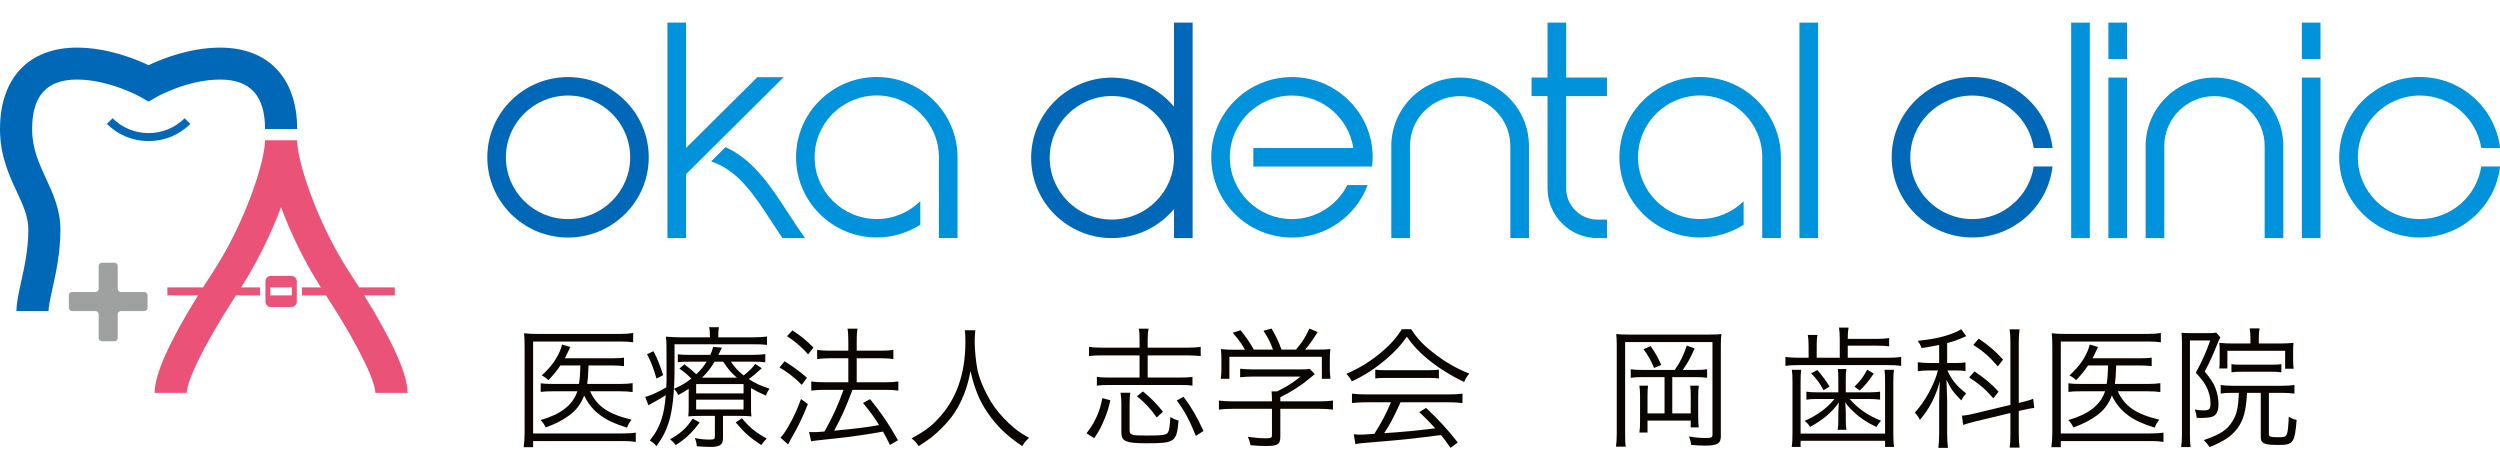 <svg width="280" height="52" viewBox="0 0 280 52" fill="none" xmlns="http://www.w3.org/2000/svg">
<g clip-path="url(#clip0_8728_1718)">
<path d="M171.244 26.667H169.158V16.351C169.158 13.27 166.634 10.762 163.535 10.762C160.437 10.762 157.913 13.27 157.913 16.351V26.667H155.827V16.351C155.827 12.126 159.286 8.688 163.535 8.688C167.785 8.688 171.244 12.126 171.244 16.351V26.667Z" fill="#0092DB"/>
<path d="M140.374 18.652H153.671C153.712 18.314 153.74 17.969 153.74 17.618C153.74 12.663 149.684 8.632 144.7 8.632C139.716 8.632 135.66 12.663 135.66 17.618C135.66 22.573 139.716 26.604 144.7 26.604C148.582 26.604 151.896 24.151 153.171 20.726H150.905C149.754 22.979 147.411 24.537 144.7 24.537C140.866 24.537 137.74 21.436 137.74 17.618C137.74 13.8 140.859 10.699 144.7 10.699C148.18 10.699 151.064 13.256 151.57 16.577H140.374V18.652Z" fill="#0092DB"/>
<path d="M131.487 2.533V11.947C129.83 9.962 127.327 8.694 124.527 8.694C119.542 8.694 115.487 12.725 115.487 17.68C115.487 22.635 119.542 26.666 124.527 26.666C127.32 26.666 129.823 25.398 131.487 23.414V26.666H133.573V2.533H131.487ZM124.527 24.592C120.693 24.592 117.567 21.491 117.567 17.673C117.567 13.855 120.686 10.754 124.527 10.754C128.367 10.754 131.487 13.855 131.487 17.673C131.487 21.491 128.367 24.592 124.527 24.592Z" fill="#0068B7"/>
<path d="M203.626 2.533H201.539V26.666H203.626V2.533Z" fill="#0092DB"/>
<path d="M190.412 8.625C185.428 8.625 181.372 12.656 181.372 17.611C181.372 22.566 185.428 26.597 190.412 26.597C192.207 26.597 193.878 26.067 195.285 25.171V22.538C194.031 23.765 192.311 24.53 190.412 24.53C186.578 24.53 183.459 21.429 183.459 17.611C183.459 13.793 186.578 10.692 190.412 10.692C194.246 10.692 197.372 13.793 197.372 17.611V26.659H199.459V17.611C199.459 12.656 195.403 8.625 190.419 8.625H190.412Z" fill="#0092DB"/>
<path d="M179.979 10.761V8.687H175.411V2.533H173.324V8.687H171.536V10.761H173.324V21.105C173.324 24.172 175.834 26.666 178.919 26.666H179.979V24.592H178.919C176.985 24.592 175.411 23.028 175.411 21.105V10.761H179.979Z" fill="#0092DB"/>
<path d="M255.73 26.667H253.643V16.351C253.643 13.27 251.12 10.762 248.021 10.762C244.922 10.762 242.399 13.27 242.399 16.351V26.667H240.312V16.351C240.312 12.126 243.771 8.688 248.021 8.688C252.27 8.688 255.73 12.126 255.73 16.351V26.667Z" fill="#0092DB"/>
<path d="M234.059 2.533H231.973V26.666H234.059V2.533Z" fill="#0092DB"/>
<path d="M277.9 18.652C277.394 21.973 274.51 24.537 271.03 24.537C267.196 24.537 264.076 21.436 264.076 17.618C264.076 13.8 267.196 10.699 271.03 10.699C274.51 10.699 277.394 13.256 277.9 16.578H280.007C279.487 12.112 275.667 8.625 271.03 8.625C266.045 8.625 261.99 12.656 261.99 17.611C261.99 22.566 266.045 26.597 271.03 26.597C275.66 26.597 279.487 23.117 280.007 18.645H277.9V18.652Z" fill="#0092DB"/>
<path d="M227.779 18.652C227.272 21.973 224.389 24.537 220.909 24.537C217.075 24.537 213.955 21.436 213.955 17.618C213.955 13.8 217.075 10.699 220.909 10.699C224.389 10.699 227.272 13.256 227.779 16.578H229.886C229.366 12.112 225.546 8.625 220.909 8.625C215.924 8.625 211.869 12.656 211.869 17.611C211.869 22.566 215.924 26.597 220.909 26.597C225.539 26.597 229.366 23.117 229.886 18.645H227.779V18.652Z" fill="#0068B7"/>
<path d="M238.225 26.666H236.139V8.687H238.225V26.666ZM238.225 2.533H236.139V6.613H238.225V2.533Z" fill="#0092DB"/>
<path d="M259.896 26.666H257.81V8.687H259.896V26.666ZM259.896 2.533H257.81V6.613H259.896V2.533Z" fill="#0092DB"/>
<path d="M63.619 26.604C58.635 26.604 54.579 22.573 54.579 17.618C54.579 12.663 58.635 8.632 63.619 8.632C68.603 8.632 72.659 12.663 72.659 17.618C72.659 22.573 68.603 26.604 63.619 26.604ZM63.619 10.699C59.785 10.699 56.659 13.8 56.659 17.618C56.659 21.436 59.778 24.537 63.619 24.537C67.46 24.537 70.579 21.436 70.579 17.618C70.579 13.8 67.46 10.699 63.619 10.699Z" fill="#0068B7"/>
<path d="M98.197 8.625C93.213 8.625 89.157 12.656 89.157 17.611C89.157 22.566 93.213 26.597 98.197 26.597C99.993 26.597 101.663 26.067 103.071 25.171V22.538C101.816 23.765 100.097 24.53 98.197 24.53C94.364 24.53 91.237 21.429 91.237 17.611C91.237 13.793 94.356 10.692 98.197 10.692C102.038 10.692 105.157 13.793 105.157 17.611V26.659H107.244V17.611C107.244 12.656 103.188 8.625 98.204 8.625H98.197Z" fill="#0092DB"/>
<path d="M88.27 23.855C86.295 20.816 84.388 17.908 81.255 16.475L79.647 18.073C82.683 19.1 84.437 21.774 86.523 24.985C86.877 25.53 87.244 26.095 87.633 26.667H90.163C89.497 25.736 88.874 24.785 88.27 23.855Z" fill="#0092DB"/>
<path d="M87.764 8.646H84.818L76.832 16.578V2.533H74.752V26.666H76.832V19.506L87.764 8.646Z" fill="#0092DB"/>
<path d="M5.442 34.841H1.844C1.844 33.938 2.08 32.857 2.357 31.609C2.724 29.955 3.175 27.902 3.175 25.731C3.175 24.256 2.579 22.968 1.879 21.472C0.998 19.577 0 17.42 0 14.457C0 8.744 3.224 5.333 8.617 5.333C12.028 5.333 15.154 6.594 16.638 7.304C18.121 6.594 21.248 5.333 24.659 5.333C30.059 5.333 33.282 8.744 33.282 14.457H29.685C29.685 10.729 28.042 8.91 24.659 8.91C20.977 8.91 17.567 10.839 17.539 10.86L16.638 11.377L15.737 10.86C15.737 10.86 12.263 8.91 8.617 8.91C5.241 8.91 3.598 10.722 3.598 14.457C3.598 16.642 4.354 18.261 5.144 19.977C5.941 21.7 6.766 23.478 6.766 25.731C6.766 28.288 6.267 30.548 5.865 32.374C5.643 33.373 5.435 34.324 5.435 34.841H5.442Z" fill="#0068B7"/>
<path d="M16.645 15.801C14.877 15.801 13.22 15.119 11.972 13.878L12.61 13.244C13.691 14.319 15.12 14.905 16.645 14.905C18.17 14.905 19.605 14.312 20.679 13.244L21.317 13.878C20.069 15.119 18.412 15.801 16.645 15.801Z" fill="#0068B7"/>
<path d="M45.65 43.999C45.65 41.953 44.014 38.28 40.79 33.084H44.222V32.188H40.228C39.875 31.63 39.514 31.065 39.126 30.479C35.563 25.049 33.282 18.109 33.282 15.711H29.684C29.684 18.102 27.41 25.049 23.84 30.479C23.452 31.065 23.092 31.63 22.738 32.188H18.745V33.084H22.177C18.953 38.28 17.317 41.946 17.317 43.999H20.915C20.915 42.876 22.378 39.348 26.426 33.084H29.123V32.188H27.002C28.839 29.342 30.378 26.131 31.473 23.202C32.568 26.131 34.107 29.342 35.944 32.188H33.823V33.084H36.52C40.575 39.348 42.038 42.876 42.038 43.999H45.636H45.65Z" fill="#EA5277"/>
<path d="M32.638 30.899H30.336C30.003 30.899 29.733 31.168 29.733 31.499V33.787C29.733 34.118 30.003 34.386 30.336 34.386H32.638C32.97 34.386 33.241 34.118 33.241 33.787V31.499C33.241 31.168 32.97 30.899 32.638 30.899ZM32.686 33.084H30.281V32.188H32.686V33.084Z" fill="#EA5277"/>
<path d="M16.527 33.07C16.527 32.87 16.361 32.705 16.166 32.705H13.546C13.345 32.705 13.186 32.54 13.186 32.347V29.79C13.186 29.59 13.019 29.425 12.825 29.425H11.411C11.21 29.425 11.05 29.59 11.05 29.79V32.347C11.05 32.547 10.884 32.705 10.69 32.705H8.069C7.868 32.705 7.709 32.87 7.709 33.07V34.476C7.709 34.676 7.875 34.841 8.069 34.841H10.69C10.891 34.841 11.05 35.007 11.05 35.2V37.86C11.05 38.059 11.217 38.225 11.411 38.225H12.825C13.026 38.225 13.186 38.059 13.186 37.86V35.2C13.186 35 13.352 34.841 13.546 34.841H16.166C16.368 34.841 16.527 34.676 16.527 34.476V33.07Z" fill="#9FA0A0"/>
<path d="M252.048 38.469V37.882C252.048 37.457 252.019 37.09 251.96 36.782H253.075C253.016 37.046 252.987 37.369 252.987 37.897V38.469H255.466C255.994 38.469 256.478 38.44 256.874 38.396C256.844 38.704 256.83 38.85 256.83 39.334V40.302C256.83 40.728 256.844 40.962 256.888 41.3H255.935V39.29H249.467V41.27H248.558C248.602 40.889 248.602 40.742 248.602 40.273V39.32C248.602 38.88 248.602 38.792 248.558 38.396C249.071 38.454 249.511 38.469 250.112 38.469H252.048ZM250.758 43.998H250.054C249.482 43.998 249.13 44.013 248.719 44.086V43.118C249.1 43.177 249.526 43.206 250.068 43.206H255.583C256.184 43.206 256.595 43.177 256.976 43.118V44.086C256.566 44.028 256.155 43.998 255.583 43.998H254.116V48.604C254.116 48.912 254.292 48.97 255.187 48.97C256.214 48.97 256.214 48.97 256.346 46.668C256.698 46.888 256.844 46.946 257.226 47.034C257.006 49.616 256.844 49.836 255.172 49.836C254.498 49.836 254.087 49.806 253.808 49.733C253.354 49.616 253.207 49.425 253.207 48.926V43.998H251.667C251.55 46.066 251.286 47.005 250.596 47.973C249.951 48.838 249.071 49.44 247.472 50.07C247.252 49.748 247.047 49.498 246.812 49.293C248.675 48.662 249.452 48.149 250.054 47.152C250.523 46.389 250.684 45.656 250.758 43.998ZM244.378 48.706V38.381C244.378 37.985 244.363 37.633 244.334 37.266C244.554 37.296 244.876 37.31 245.316 37.31H247.326C247.795 37.31 248 37.296 248.22 37.252L248.675 37.78C248.631 37.868 248.543 38.044 248.455 38.249C247.912 39.628 247.502 40.522 246.93 41.622C247.634 42.473 247.912 42.898 248.147 43.514C248.352 44.057 248.47 44.673 248.47 45.274C248.47 46.11 248.22 46.55 247.692 46.697C247.414 46.77 247.003 46.814 246.548 46.814C246.416 46.814 246.299 46.814 246.035 46.8C245.991 46.389 245.932 46.169 245.815 45.861C246.182 45.934 246.46 45.964 246.768 45.964C247.443 45.964 247.575 45.832 247.575 45.186C247.575 44.512 247.399 43.822 247.047 43.192C246.827 42.781 246.519 42.385 245.932 41.74C246.651 40.42 247.076 39.466 247.546 38.132H245.272V48.706C245.272 49.293 245.287 49.645 245.346 50.07H244.29C244.348 49.674 244.378 49.249 244.378 48.706ZM249.922 41.696V40.786C250.274 40.83 250.508 40.845 251.036 40.845H254.424C254.938 40.845 255.158 40.83 255.51 40.786V41.696C255.128 41.652 254.835 41.637 254.424 41.637H251.022C250.611 41.637 250.259 41.652 249.922 41.696Z" fill="#0A0500"/>
<path d="M240.491 43.823H237.191C237.968 45.509 239.215 46.375 241.84 47.005C241.62 47.269 241.459 47.533 241.327 47.9C239.831 47.416 239.112 47.079 238.335 46.507C237.558 45.935 236.986 45.245 236.531 44.307C236.15 45.275 235.636 45.949 234.859 46.521C234.082 47.093 233.29 47.489 232.219 47.871C232.058 47.533 231.896 47.299 231.647 47.049C233.935 46.389 235.255 45.363 235.768 43.823H233.158C232.439 43.823 232.058 43.837 231.662 43.896V42.928C232.058 42.987 232.395 43.001 233.172 43.001H235.944C236.047 42.341 236.076 41.989 236.106 40.933H233.862C233.422 41.593 233.172 41.887 232.527 42.576C232.292 42.356 232.116 42.224 231.779 42.048C232.806 41.095 233.378 40.317 233.818 39.305C233.92 39.056 233.979 38.865 234.052 38.587L234.976 38.865C234.874 39.085 234.874 39.085 234.639 39.569C234.58 39.716 234.492 39.877 234.36 40.127H239.552C240.286 40.127 240.652 40.112 240.99 40.053V41.007C240.564 40.948 240.124 40.933 239.567 40.933H237.015C236.956 42.327 236.956 42.327 236.868 43.001H240.52C241.195 43.001 241.562 42.972 241.958 42.913V43.911C241.562 43.852 241.136 43.823 240.491 43.823ZM242.31 48.457V49.499C241.87 49.425 241.503 49.396 240.872 49.396H230.811V50.085H229.755C229.814 49.601 229.858 49.073 229.858 48.487V38.836C229.858 38.235 229.843 37.809 229.799 37.325C230.239 37.384 230.635 37.399 231.339 37.399H240.579C241.151 37.399 241.532 37.369 242.016 37.296V38.337C241.576 38.279 241.166 38.249 240.594 38.249H230.811V48.545H240.872C241.474 48.545 241.87 48.516 242.31 48.457Z" fill="#0A0500"/>
<path d="M217.186 40.655V38.631C216.423 38.792 216.071 38.851 215.22 38.983C215.088 38.631 215.015 38.499 214.795 38.176C216.658 37.971 217.787 37.722 218.975 37.223C219.268 37.106 219.488 36.974 219.65 36.871L220.222 37.648C219.298 38.059 218.902 38.206 218.08 38.426V40.655H219.107C219.576 40.655 219.84 40.64 220.134 40.582V41.564C219.826 41.506 219.518 41.491 219.092 41.491H218.11C218.579 42.547 219.151 43.236 220.207 44.058C219.972 44.322 219.87 44.468 219.664 44.85C218.784 43.955 218.462 43.515 218.007 42.532C218.022 42.738 218.036 43.486 218.08 44.791V48.458C218.08 49.206 218.11 49.631 218.168 50.159H217.098C217.156 49.646 217.186 49.147 217.186 48.458V45.07C217.186 44.512 217.215 43.676 217.259 42.723C216.775 44.468 216.115 45.73 215.03 47.035C214.839 46.654 214.736 46.507 214.458 46.214C215.602 44.967 216.614 43.134 217.054 41.491H216.1C215.572 41.491 215.191 41.52 214.795 41.579V40.567C215.191 40.626 215.543 40.655 216.115 40.655H217.186ZM225.164 46.258L221.248 47.196C220.706 47.328 220.222 47.475 219.87 47.592L219.738 46.551C220.075 46.536 220.544 46.463 221.131 46.316L225.164 45.348V38.426C225.164 37.648 225.135 37.252 225.076 36.886H226.191C226.132 37.326 226.103 37.736 226.103 38.411V45.128L226.338 45.07C227.012 44.908 227.379 44.806 227.716 44.659L227.834 45.686C227.438 45.73 226.968 45.818 226.44 45.95L226.103 46.038V48.531C226.103 49.25 226.132 49.734 226.191 50.13H225.076C225.15 49.734 225.164 49.352 225.164 48.516V46.258ZM221.014 38.631L221.615 37.927C222.818 38.748 223.536 39.379 224.343 40.274L223.756 41.036C222.832 39.966 222.158 39.364 221.014 38.631ZM220.544 42.268L221.146 41.594C222.436 42.488 222.979 42.943 223.844 43.867L223.258 44.615C222.348 43.588 221.806 43.104 220.544 42.268Z" fill="#0A0500"/>
<path d="M206.053 40.068V37.941C206.053 37.413 206.024 37.046 205.965 36.694H207.036C206.977 37.032 206.948 37.369 206.948 37.956H210.145C210.732 37.956 211.201 37.926 211.583 37.868V38.792C211.216 38.733 210.82 38.718 210.145 38.718H206.948V40.068H211.451C212.125 40.068 212.507 40.038 212.932 39.98V40.977C212.507 40.918 212.096 40.889 211.451 40.889H201.521C200.832 40.889 200.407 40.918 199.967 40.977V39.98C200.421 40.038 200.817 40.068 201.536 40.068H202.563V38.733C202.563 38.22 202.533 37.897 202.475 37.516H203.56C203.487 37.882 203.472 38.19 203.472 38.748V40.068H206.053ZM205.452 44.688H203.501C203.017 44.688 202.695 44.702 202.313 44.761V43.866C202.651 43.925 202.988 43.94 203.516 43.94H205.892V42.444C205.892 41.93 205.877 41.608 205.833 41.329H206.787C206.743 41.608 206.728 41.93 206.728 42.444V43.94H209.353C209.867 43.94 210.263 43.91 210.571 43.866V44.761C210.204 44.717 209.852 44.688 209.383 44.688H207.168C208.048 45.729 209.295 46.594 210.688 47.122C210.439 47.372 210.307 47.562 210.16 47.826C208.972 47.24 208.356 46.829 207.608 46.125C207.168 45.714 206.933 45.465 206.669 45.054C206.713 45.744 206.728 46.022 206.728 46.272V47.02C206.728 47.518 206.743 47.797 206.801 48.134H205.819C205.877 47.797 205.892 47.504 205.892 47.02V46.286C205.892 45.964 205.907 45.788 205.951 45.069C205.261 46.11 204.073 47.108 202.724 47.812C202.548 47.518 202.401 47.372 202.123 47.137C203.531 46.521 204.704 45.656 205.452 44.688ZM204.909 43.294L204.235 43.705C203.824 42.928 203.457 42.414 202.841 41.813L203.545 41.446C204.132 42.121 204.499 42.634 204.909 43.294ZM209.133 41.402L209.852 41.842C209.309 42.664 208.972 43.074 208.297 43.734L207.696 43.309C208.356 42.664 208.708 42.194 209.133 41.402ZM200.685 41.417H201.727C201.683 41.798 201.668 42.209 201.668 42.869V48.56H211.128V42.869C211.128 42.253 211.113 41.813 211.069 41.417H212.125C212.067 41.784 212.052 42.165 212.052 42.884V48.325C212.052 49.19 212.067 49.572 212.14 50.056H211.128V49.366H201.668V50.056H200.671C200.744 49.557 200.759 49.161 200.759 48.325V42.884C200.759 42.18 200.744 41.798 200.685 41.417Z" fill="#0A0500"/>
<path d="M183.98 41.432H187.573C188.189 40.552 188.556 39.818 188.922 38.704L189.802 39.026C189.348 40.053 189.01 40.684 188.468 41.432H189.89C190.506 41.432 190.844 41.417 191.196 41.358V42.312C190.829 42.253 190.448 42.238 189.89 42.238H187.294V46.301H189.362V44.35C189.362 43.852 189.348 43.529 189.304 43.192H190.272C190.213 43.573 190.198 43.896 190.198 44.409V46.609C190.198 47.166 190.213 47.504 190.257 47.87H189.362V47.108H184.522V48.442H183.613C183.672 48.046 183.686 47.694 183.686 46.99V44.409C183.686 43.925 183.672 43.602 183.613 43.192H184.581C184.537 43.529 184.522 43.822 184.522 44.365V46.301H186.429V42.238H183.98C183.393 42.238 183.026 42.253 182.645 42.312V41.358C183.026 41.417 183.364 41.432 183.98 41.432ZM181.076 48.574V38.704C181.076 38.176 181.061 37.809 181.017 37.413C181.428 37.457 181.765 37.472 182.44 37.472H191.474C192.12 37.472 192.442 37.457 192.794 37.413C192.75 37.809 192.736 38.161 192.736 38.748V48.868C192.736 49.674 192.34 49.909 190.976 49.909C190.36 49.909 189.905 49.88 189.406 49.821C189.362 49.454 189.318 49.278 189.172 48.882C189.773 49 190.462 49.058 191.108 49.058C191.636 49.058 191.797 48.985 191.797 48.706V38.308H182.014V48.589C182.014 49.322 182.029 49.689 182.088 50.026H180.988C181.046 49.601 181.076 49.176 181.076 48.574ZM184.068 39.114L184.874 38.762C185.49 39.686 185.652 39.965 186.062 40.874L185.256 41.212C184.889 40.332 184.581 39.789 184.068 39.114Z" fill="#0A0500"/>
<path d="M155.79 45.055H153.092C152.373 45.055 151.86 45.084 151.42 45.143V44.087C151.874 44.146 152.358 44.175 153.092 44.175H162.126C162.874 44.175 163.344 44.146 163.798 44.087V45.143C163.344 45.084 162.845 45.055 162.126 45.055H156.861C156.054 46.815 155.776 47.358 155.028 48.516C157.052 48.384 158.577 48.238 160.748 47.974C159.868 47.02 159.604 46.756 158.958 46.155L159.721 45.686C161.188 47.064 162.17 48.15 163.27 49.558L162.464 50.159C161.892 49.352 161.701 49.103 161.393 48.722C158.782 49.074 156.568 49.308 154.28 49.484C152.461 49.631 152.168 49.66 151.801 49.748L151.625 48.634C151.874 48.663 152.153 48.678 152.373 48.678C152.608 48.678 152.608 48.678 153.928 48.59C154.749 47.284 155.218 46.404 155.79 45.055ZM157.008 36.871H158.049C158.738 37.927 159.384 38.616 160.513 39.496C161.789 40.508 163.197 41.315 164.561 41.843C164.268 42.195 164.121 42.444 163.989 42.782C162.522 42.092 161.1 41.198 159.912 40.23C158.929 39.423 158.254 38.69 157.565 37.722C156.846 38.719 156.289 39.32 155.365 40.127C154.074 41.242 152.872 42.034 151.405 42.708C151.258 42.4 151.024 42.092 150.789 41.872C152.3 41.212 153.458 40.494 154.676 39.482C155.688 38.631 156.362 37.883 157.008 36.871ZM154.03 42.386V41.403C154.324 41.447 154.646 41.462 155.189 41.462H159.926C160.498 41.462 160.836 41.447 161.158 41.403V42.386C160.85 42.342 160.469 42.327 159.926 42.327H155.174C154.734 42.327 154.324 42.342 154.03 42.386Z" fill="#0A0500"/>
<path d="M138.411 39.173H139.437C139.012 38.425 138.748 38.058 138.059 37.266L138.939 36.987C139.613 37.824 139.921 38.264 140.435 39.158H142.576C142.297 38.381 142.019 37.809 141.505 37.046L142.415 36.797C142.972 37.765 143.207 38.264 143.529 39.158H145.143C145.832 38.366 146.228 37.736 146.653 36.797L147.577 37.193C146.961 38.175 146.653 38.601 146.169 39.158H147.313C148.164 39.158 148.487 39.144 149 39.099C148.956 39.481 148.941 39.774 148.941 40.317V41.402C148.941 41.739 148.971 42.092 149.015 42.429H148.047V39.965H137.692V42.429H136.724C136.768 42.092 136.797 41.769 136.797 41.402V40.317C136.797 39.774 136.783 39.481 136.739 39.099C137.281 39.158 137.604 39.173 138.411 39.173ZM143.397 45.788V48.867C143.397 49.777 143.119 49.953 141.755 49.953C141.344 49.953 140.581 49.923 140.068 49.865C139.965 49.44 139.907 49.249 139.76 48.926C140.508 49.029 141.197 49.087 141.681 49.087C142.356 49.087 142.459 49.044 142.459 48.736V45.788H138.059C137.413 45.788 136.959 45.817 136.519 45.876V44.864C136.944 44.922 137.413 44.952 138.044 44.952H142.459V44.702C142.459 44.409 142.444 44.145 142.415 43.837H143.031C144.043 43.353 144.879 42.825 145.656 42.179H140.288C139.789 42.179 139.291 42.209 138.895 42.253V41.3C139.305 41.343 139.775 41.373 140.317 41.373H145.612C146.155 41.373 146.448 41.358 146.697 41.314L147.255 41.901C147.064 42.047 147.064 42.047 146.741 42.326C145.759 43.148 144.849 43.749 143.397 44.497V44.952H147.753C148.413 44.952 148.883 44.922 149.293 44.864V45.876C148.883 45.817 148.384 45.788 147.739 45.788H143.397Z" fill="#0A0500"/>
<path d="M127.63 38.939V38.089C127.63 37.458 127.616 37.15 127.542 36.812H128.642C128.569 37.179 128.54 37.517 128.54 38.089V38.939H132.954C133.6 38.939 134.084 38.91 134.48 38.851V39.878C134.01 39.834 133.526 39.804 132.954 39.804H128.54V42.283H132.221C132.837 42.283 133.189 42.269 133.556 42.21V43.193C133.189 43.134 132.822 43.119 132.221 43.119H124.213C123.597 43.119 123.216 43.134 122.849 43.193V42.21C123.216 42.269 123.582 42.283 124.198 42.283H127.63V39.804H123.48C122.805 39.804 122.394 39.819 121.969 39.878V38.851C122.365 38.91 122.834 38.939 123.48 38.939H127.63ZM122.556 49.074L121.69 48.531C122.306 47.71 122.614 47.197 122.952 46.375C123.172 45.847 123.289 45.437 123.465 44.586L124.36 44.835C124.154 45.745 124.008 46.199 123.714 46.903C123.348 47.812 123.113 48.252 122.556 49.074ZM125.504 43.984H126.604C126.53 44.38 126.516 44.659 126.516 45.334V48.15C126.516 48.722 126.706 48.781 128.408 48.781C130.212 48.781 130.622 48.722 130.813 48.428C130.96 48.194 131.033 47.666 131.077 46.698C131.4 46.903 131.634 47.006 132.001 47.094C131.781 49.529 131.605 49.646 128.393 49.646C127.19 49.646 126.56 49.587 126.164 49.426C125.738 49.264 125.592 48.986 125.592 48.34V45.334C125.592 44.821 125.577 44.498 125.504 43.984ZM130.256 46.111L129.552 46.757C128.848 45.759 128.232 45.099 127.337 44.38L128.012 43.838C128.965 44.63 129.493 45.172 130.256 46.111ZM134.788 48.267L133.937 48.825C133.248 47.094 132.632 45.965 131.796 44.85L132.558 44.439C133.365 45.495 134.069 46.683 134.788 48.267Z" fill="#0A0500"/>
<path d="M108.065 36.988H109.238C109.194 37.238 109.165 37.824 109.165 38.294C109.165 39.159 109.312 40.655 109.488 41.476C109.737 42.65 110.529 44.38 111.38 45.583C111.966 46.404 112.758 47.24 113.55 47.9C114.02 48.296 114.401 48.546 115.252 49.044C114.9 49.367 114.738 49.543 114.489 49.968C112.7 48.751 111.644 47.724 110.602 46.214C109.693 44.879 109.136 43.515 108.696 41.55C108.432 42.943 108.182 43.735 107.684 44.82C107.17 45.95 106.525 46.888 105.586 47.827C104.765 48.678 104.164 49.162 102.888 49.968C102.638 49.572 102.462 49.382 102.096 49.103C103.577 48.282 104.237 47.798 105.088 46.888C107.126 44.703 108.124 41.887 108.124 38.279C108.124 37.663 108.109 37.37 108.065 36.988Z" fill="#0A0500"/>
<path d="M95.012 40.127H92.944C92.416 40.127 91.917 40.157 91.521 40.215V39.188C91.888 39.247 92.343 39.276 92.959 39.276H95.012V38.264C95.012 37.56 94.983 37.15 94.924 36.812H96.039C95.965 37.238 95.951 37.619 95.951 38.264V39.276H98.737C99.28 39.276 99.661 39.247 100.057 39.188V40.215C99.661 40.157 99.295 40.127 98.752 40.127H95.951V42.811H99.265C99.837 42.811 100.219 42.782 100.615 42.723V43.75C100.219 43.691 99.808 43.662 99.28 43.662H95.481C94.631 45.877 94.323 46.551 93.428 48.238C95.995 47.989 97.021 47.871 98.459 47.607C97.843 46.624 97.505 46.184 96.655 45.129L97.447 44.703C98.723 46.273 99.485 47.387 100.571 49.309L99.676 49.837C99.295 49.074 99.177 48.839 98.899 48.34C97.74 48.546 97.74 48.546 96.259 48.766C95.188 48.927 95.188 48.927 91.976 49.279C91.375 49.338 91.169 49.367 90.847 49.426L90.612 48.37C90.832 48.399 90.949 48.399 91.111 48.399C91.389 48.399 91.756 48.385 92.343 48.326C93.311 46.61 93.912 45.275 94.469 43.662H92.299C91.756 43.662 91.272 43.691 90.861 43.75V42.723C91.257 42.782 91.697 42.811 92.313 42.811H95.012V40.127ZM88.148 37.648L88.749 37.003C89.717 37.634 90.289 38.103 91.111 38.925L90.509 39.687C89.776 38.866 89.131 38.309 88.148 37.648ZM87.312 41.154L87.869 40.465C88.823 41.051 89.321 41.418 90.377 42.298L89.805 43.105C88.925 42.239 88.309 41.755 87.312 41.154ZM89.717 44.688L90.48 45.261C89.864 46.815 89.424 47.724 88.559 49.221C88.471 49.367 88.427 49.47 88.265 49.778L87.415 49.015C87.708 48.707 87.943 48.37 88.309 47.739C88.911 46.669 89.219 46.023 89.717 44.688Z" fill="#0A0500"/>
<path d="M77.133 45.304V43.544C76.781 43.793 76.546 43.925 75.96 44.248C75.828 43.954 75.725 43.808 75.49 43.544C76.297 43.192 76.781 42.913 77.426 42.4C77.001 41.974 76.634 41.652 76.092 41.285L76.649 40.801C77.25 41.256 77.602 41.549 77.984 41.916C78.497 41.432 78.761 41.109 79.142 40.508H77.177C76.605 40.508 76.224 40.522 75.916 40.566V39.686C76.268 39.73 76.576 39.745 77.206 39.745H79.553C79.714 39.393 79.758 39.261 79.876 38.85L80.858 38.938C80.668 39.349 80.609 39.466 80.462 39.745H84.261C84.877 39.745 85.302 39.716 85.713 39.657V40.581C85.317 40.522 84.95 40.508 84.29 40.508H81.856C82.384 41.256 82.633 41.52 83.293 42.048C83.938 41.534 84.276 41.197 84.584 40.757L85.317 41.241C84.642 41.857 84.334 42.121 83.865 42.458C84.613 42.942 85.112 43.177 86.182 43.529C85.948 43.881 85.874 44.028 85.786 44.306C85.038 43.984 84.672 43.793 84.114 43.47V45.274C84.114 46.052 84.114 46.242 84.158 46.638C83.792 46.594 83.41 46.58 82.868 46.58H80.976V49.058C80.976 49.806 80.638 50.056 79.597 50.056C79.084 50.056 78.57 50.026 78.042 49.982C78.013 49.63 77.969 49.425 77.822 49.058C78.394 49.176 78.893 49.234 79.45 49.234C79.978 49.234 80.066 49.176 80.066 48.868V46.58H78.526C77.881 46.58 77.485 46.594 77.089 46.638C77.133 46.213 77.133 46.052 77.133 45.304ZM78.629 42.297H82.53C81.856 41.71 81.592 41.388 80.99 40.508H80.037C79.597 41.241 79.216 41.725 78.629 42.297ZM77.969 43.016V44.057H83.278V43.016H77.969ZM77.969 44.761V45.861H83.278V44.761H77.969ZM79.509 37.78V37.618C79.509 37.193 79.494 36.944 79.421 36.65H80.521C80.462 36.944 80.448 37.178 80.448 37.618V37.78H84.276C85.038 37.78 85.464 37.75 85.904 37.692V38.63C85.449 38.572 85.097 38.557 84.334 38.557H75.549V41.168C75.549 44.013 75.314 46.096 74.86 47.43C74.537 48.384 74.258 48.926 73.525 49.968C73.261 49.66 73.129 49.557 72.777 49.337C73.408 48.56 73.848 47.768 74.126 46.829C74.346 46.125 74.449 45.538 74.566 44.262C74.009 44.614 73.598 44.849 72.953 45.201C72.821 45.274 72.762 45.304 72.63 45.392L72.264 44.453C72.792 44.336 73.789 43.881 74.625 43.382C74.654 42.825 74.654 42.488 74.654 41.769C74.654 38.645 74.654 38.293 74.581 37.706C75.109 37.75 75.622 37.78 76.253 37.78H79.509ZM72.469 39.672L73.188 39.334C73.657 40.244 73.877 40.786 74.273 42.018L73.525 42.4C73.188 41.212 72.953 40.61 72.469 39.672ZM82.398 47.313L83.088 46.844C83.997 47.914 84.642 48.442 85.874 49.117C85.669 49.308 85.464 49.557 85.273 49.85C84.026 49.044 83.381 48.472 82.398 47.313ZM77.573 46.888L78.365 47.313C77.456 48.516 76.84 49.102 75.681 49.85C75.446 49.542 75.3 49.396 75.05 49.205C76.282 48.486 76.898 47.929 77.573 46.888Z" fill="#0A0500"/>
<path d="M69.389 43.823H66.089C66.867 45.509 68.113 46.375 70.739 47.005C70.519 47.269 70.357 47.533 70.225 47.9C68.729 47.416 68.011 47.079 67.233 46.507C66.456 45.935 65.884 45.245 65.429 44.307C65.048 45.275 64.535 45.949 63.757 46.521C62.98 47.093 62.188 47.489 61.117 47.871C60.956 47.533 60.795 47.299 60.545 47.049C62.833 46.389 64.153 45.363 64.667 43.823H62.056C61.337 43.823 60.956 43.837 60.56 43.896V42.928C60.956 42.987 61.293 43.001 62.071 43.001H64.843C64.945 42.341 64.975 41.989 65.004 40.933H62.76C62.32 41.593 62.071 41.887 61.425 42.576C61.191 42.356 61.015 42.224 60.677 42.048C61.704 41.095 62.276 40.317 62.716 39.305C62.819 39.056 62.877 38.865 62.951 38.587L63.875 38.865C63.772 39.085 63.772 39.085 63.537 39.569C63.479 39.716 63.391 39.877 63.259 40.127H68.451C69.184 40.127 69.551 40.112 69.888 40.053V41.007C69.463 40.948 69.023 40.933 68.465 40.933H65.913C65.855 42.327 65.855 42.327 65.767 43.001H69.419C70.093 43.001 70.46 42.972 70.856 42.913V43.911C70.46 43.852 70.035 43.823 69.389 43.823ZM71.208 48.457V49.499C70.768 49.425 70.401 49.396 69.771 49.396H59.709V50.085H58.653C58.712 49.601 58.756 49.073 58.756 48.487V38.836C58.756 38.235 58.741 37.809 58.697 37.325C59.137 37.384 59.533 37.399 60.237 37.399H69.477C70.049 37.399 70.431 37.369 70.915 37.296V38.337C70.475 38.279 70.064 38.249 69.492 38.249H59.709V48.545H69.771C70.372 48.545 70.768 48.516 71.208 48.457Z" fill="#0A0500"/>
</g>
<defs>
<clipPath id="clip0_8728_1718">
<rect width="280" height="52" fill="white"/>
</clipPath>
</defs>
</svg>
